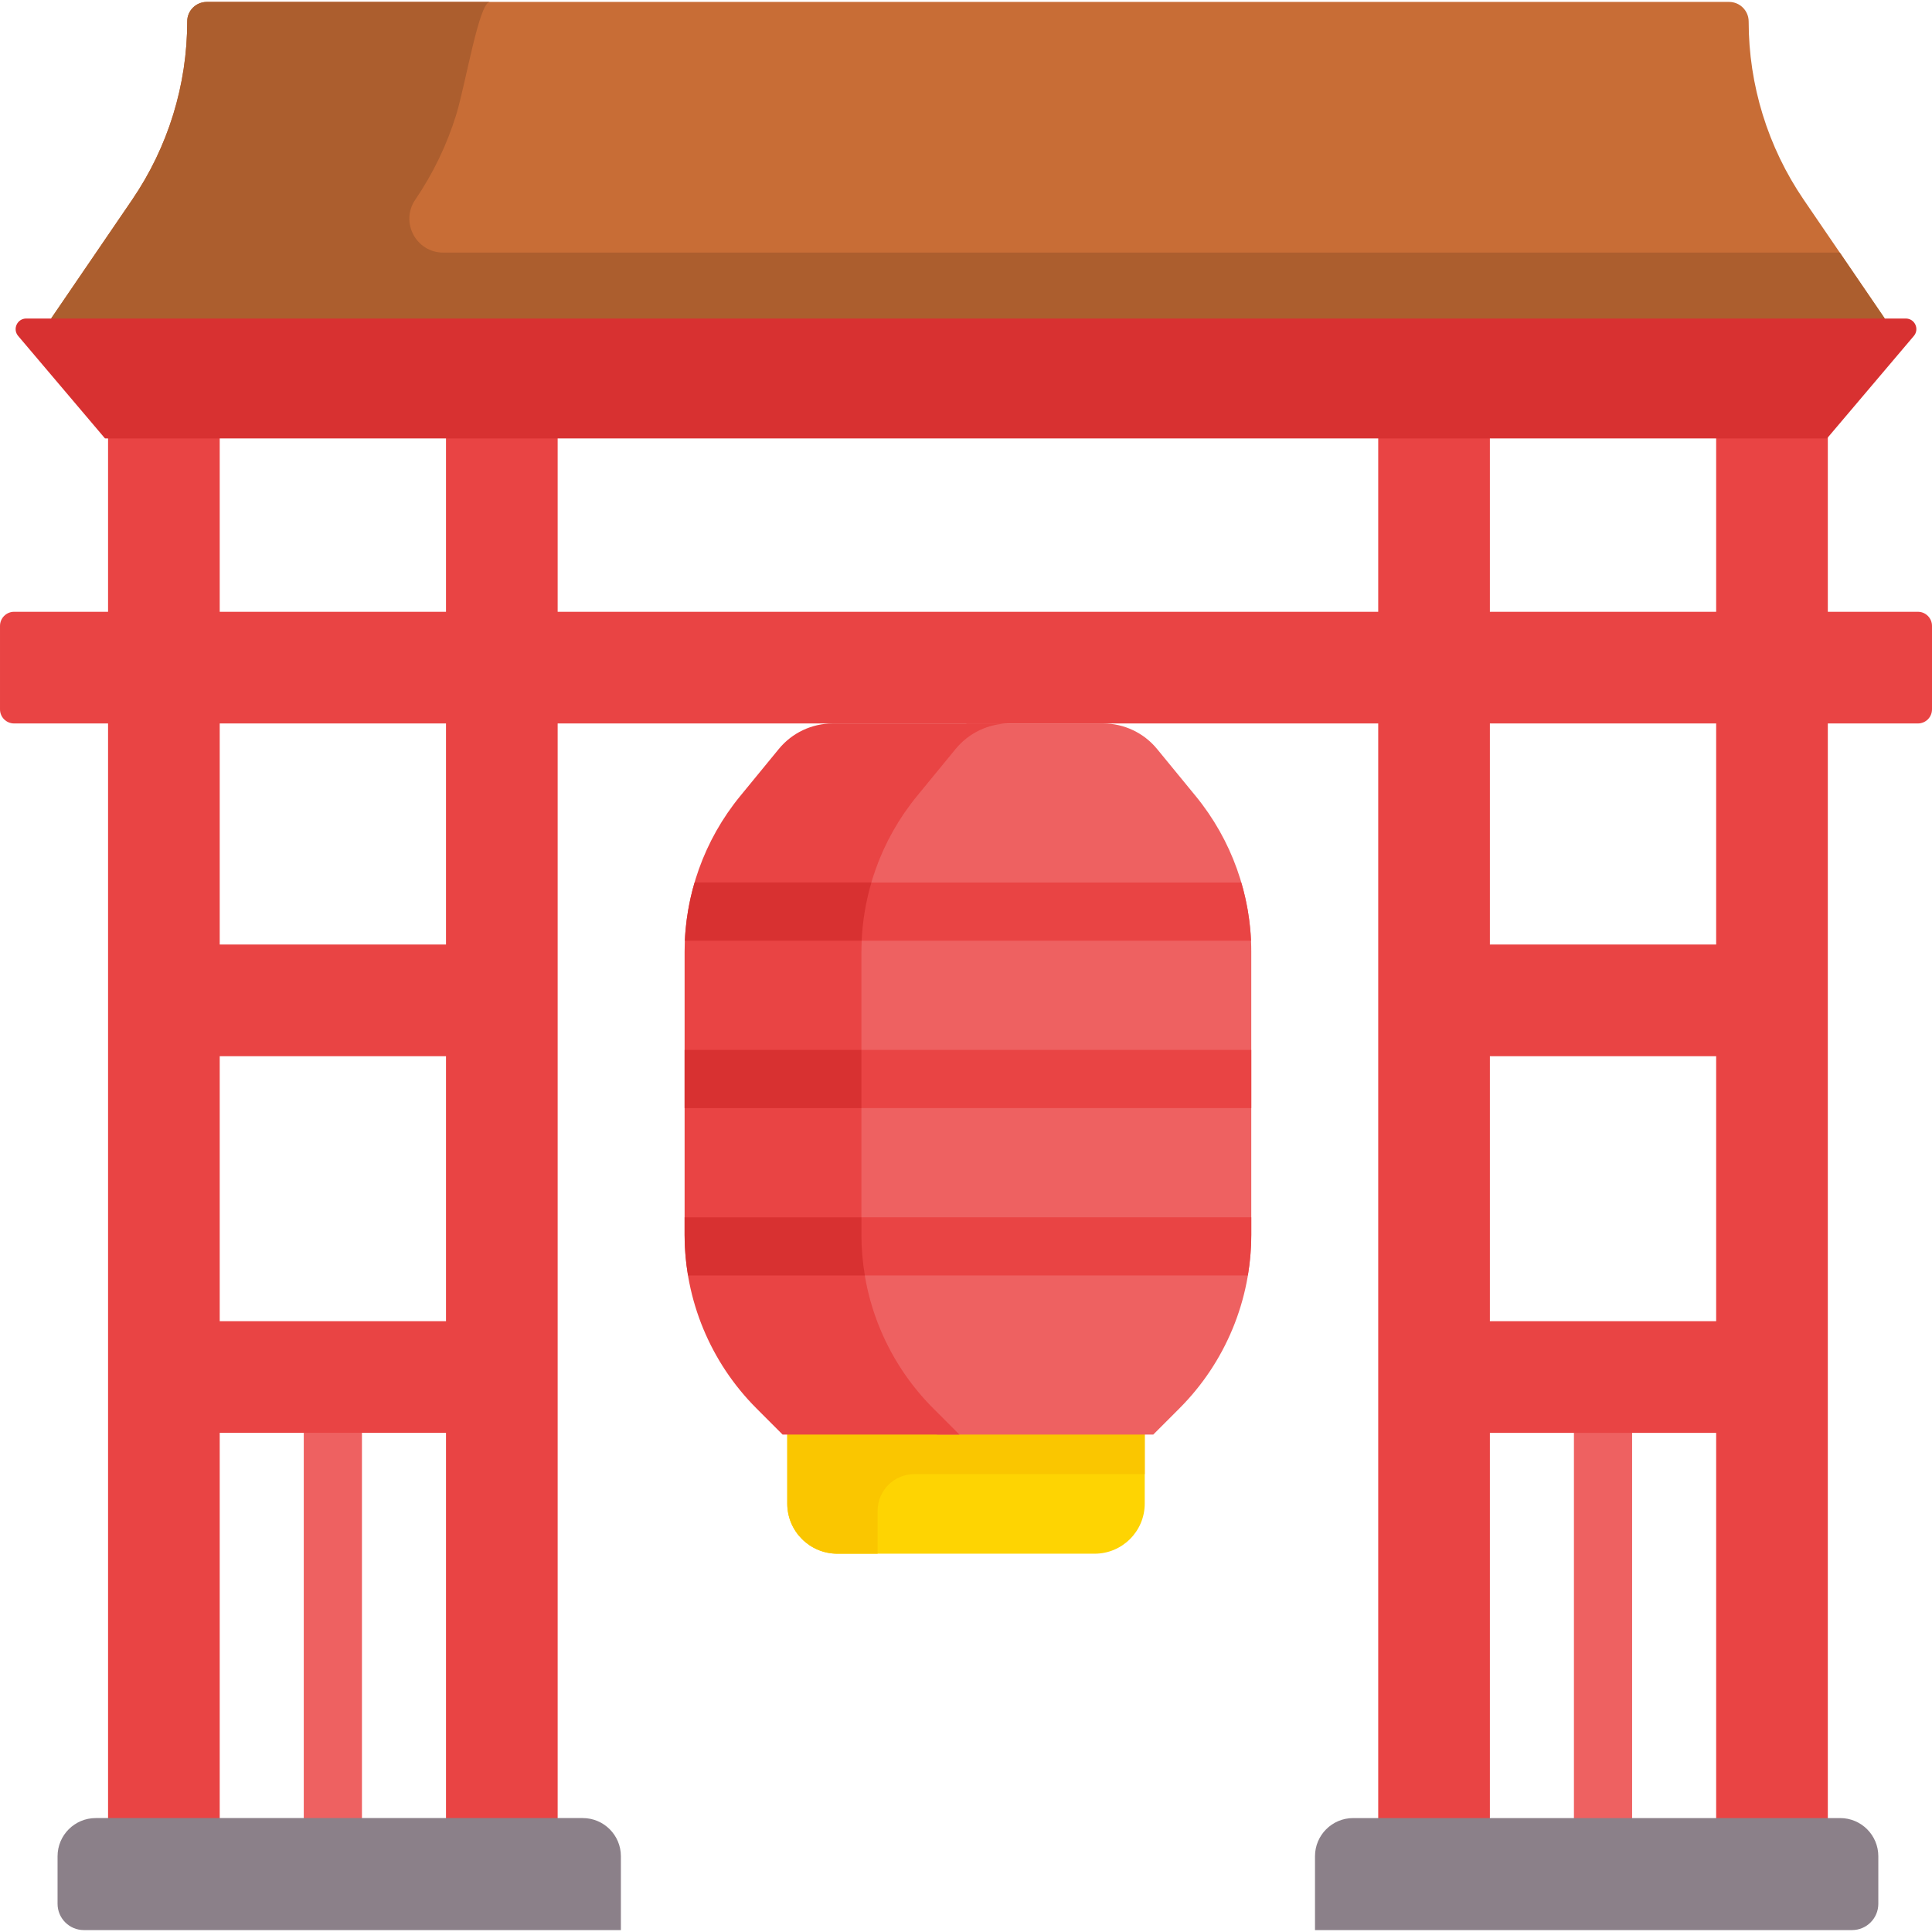 <svg id="Capa_1" enable-background="new 0 0 498.12 498.12" height="512" viewBox="0 0 498.12 498.12" width="512" xmlns="http://www.w3.org/2000/svg"><g><g id="XMLID_482_"><g><path d="m465.03 51.475 20.92 30.65-28.14 17.69h-401.16l-43.48-17.69 20.92-30.65c4.61-6.77 8.16-14.16 10.55-21.9s3.63-15.84 3.63-24.03c0-2.79 2.26-5.05 5.05-5.05h392.48c1.4 0 2.66.57 3.57 1.48s1.48 2.17 1.48 3.57c0 16.38 4.95 32.39 14.18 45.93z" fill="#c86d36"/></g></g><g><path d="m85.82 488.25c-4.143 0-7.5-3.358-7.5-7.5v-111.326c0-4.142 3.357-7.5 7.5-7.5s7.5 3.358 7.5 7.5v111.326c0 4.142-3.358 7.5-7.5 7.5z" fill="#ee6161"/></g><g><path d="m413.3 476.25c-4.143 0-7.5-3.358-7.5-7.5v-99.326c0-4.142 3.357-7.5 7.5-7.5s7.5 3.358 7.5 7.5v99.326c0 4.142-3.357 7.5-7.5 7.5z" fill="#ee6161"/></g><path d="m293.157 347.636h-80.738l-9.443 22.227v17.798c0 7.138 5.787 12.925 12.925 12.925h66.318c7.138 0 12.925-5.787 12.925-12.925v-17.798z" fill="#fed402"/><path d="m226.277 389.518c0-5.215 4.228-9.443 9.443-9.443h9.298 50.126v-10.212l-1.987-22.227h-80.738l-9.443 22.227v17.798c0 7.138 5.787 12.925 12.925 12.925h10.376z" fill="#fac600"/><path d="m308.26 205.225-9.94-12.12c-3.41-4.16-8.52-6.58-13.9-6.58h-35.061l-46.384 22.799-3.228 142.3 41.077 16.238.697 2.003h55.828l6.72-6.73c11.87-11.87 18.54-27.97 18.54-44.76v-73.01c.001-14.64-5.069-28.83-14.349-40.14z" fill="#ee6161"/><path d="m210.416 242.533h112.128c-.229-5.111-1.085-10.143-2.51-15h-109.618z" fill="#e94444"/><path d="m222.094 318.375v-73.01c0-14.64 5.07-28.83 14.35-40.14l9.94-12.12c3.41-4.16 8.52-6.58 13.9-6.58h-45.584c-5.38 0-10.49 2.42-13.9 6.58l-9.94 12.12c-9.28 11.31-14.35 25.5-14.35 40.14v73.01c0 16.79 6.67 32.89 18.54 44.76l6.72 6.73h45.584l-6.72-6.73c-11.87-11.87-18.54-27.97-18.54-44.76z" fill="#e94444"/><g><path d="m218.397 270.695h104.213v15h-104.213z" fill="#e94444"/><path d="m176.51 270.695h45.584v15h-45.584z" fill="#d83131"/><path d="m216.026 313.858v15h105.692c.578-3.443.892-6.946.892-10.483v-4.517z" fill="#e94444"/></g><g id="XMLID_488_"><g><path d="m498.12 161.375v21.52c0 2.01-1.63 3.63-3.63 3.63h-23.23v302.22h-28.79v-119.32h-58.34v119.32h-28.79v-302.22h-211.56v298.22h-28.79v-115.32h-58.34v115.32h-28.79v-298.22h-24.23c-2 0-3.63-1.62-3.63-3.63v-21.52c0-2.01 1.63-3.64 3.63-3.64h24.23v-62.7h28.79v62.7h58.34v-62.7h28.79v62.7h211.56v-60.7h28.79v60.7h58.34v-60.7h28.79v60.7h23.23c2 0 3.63 1.63 3.63 3.64zm-55.65 179.26v-68.32h-58.34v68.32zm0-97.11v-57h-58.34v57zm-327.48 97.11v-68.32h-58.34v68.32zm0-97.11v-57h-58.34v57z" fill="#e94444"/></g></g><path d="m160.08 478.585v19.04h-138.462c-3.743 0-6.778-3.034-6.778-6.778v-12.252c0-5.44 4.41-9.85 9.85-9.85h125.55c5.434 0 9.84 4.406 9.84 9.84z" fill="#8b8089"/><g id="XMLID_492_"><g><path d="m484.28 478.595v12.252c0 3.743-3.034 6.778-6.778 6.778h-138.462v-19.03c0-5.44 4.41-9.85 9.85-9.85h125.55c5.43 0 9.84 4.41 9.84 9.85z" fill="#8b8089"/></g></g><g id="XMLID_486_"><g><path d="m474.347 65.125h-360.062c-7.015 0-11.164-7.856-7.21-13.65 4.61-6.77 8.16-14.16 10.55-21.9s5.89-29.08 8.68-29.08h-72.985c-2.762 0-5.052 2.219-5.05 4.981.007 8.213-1.233 16.337-3.63 24.099-2.39 7.74-5.94 15.13-10.55 21.9l-20.92 30.65 43.48 17.69h20.37 52.615 328.175l28.14-17.69z" fill="#ac5e2e"/><path d="m491.36 82.125c2.32 0 3.58 2.71 2.08 4.49l-22.39 26.42h-443.98l-22.39-26.42c-1.5-1.78-.24-4.49 2.08-4.49z" fill="#d83131"/></g></g><g fill="#d83131"><path d="m222.094 318.375v-4.517h-45.584v4.517c0 3.537.313 7.04.892 10.483h45.584c-.578-3.443-.892-6.946-.892-10.483z"/><path d="m179.085 227.533c-1.425 4.857-2.281 9.889-2.51 15h45.584c.229-5.111 1.085-10.143 2.51-15z"/></g></g></svg>